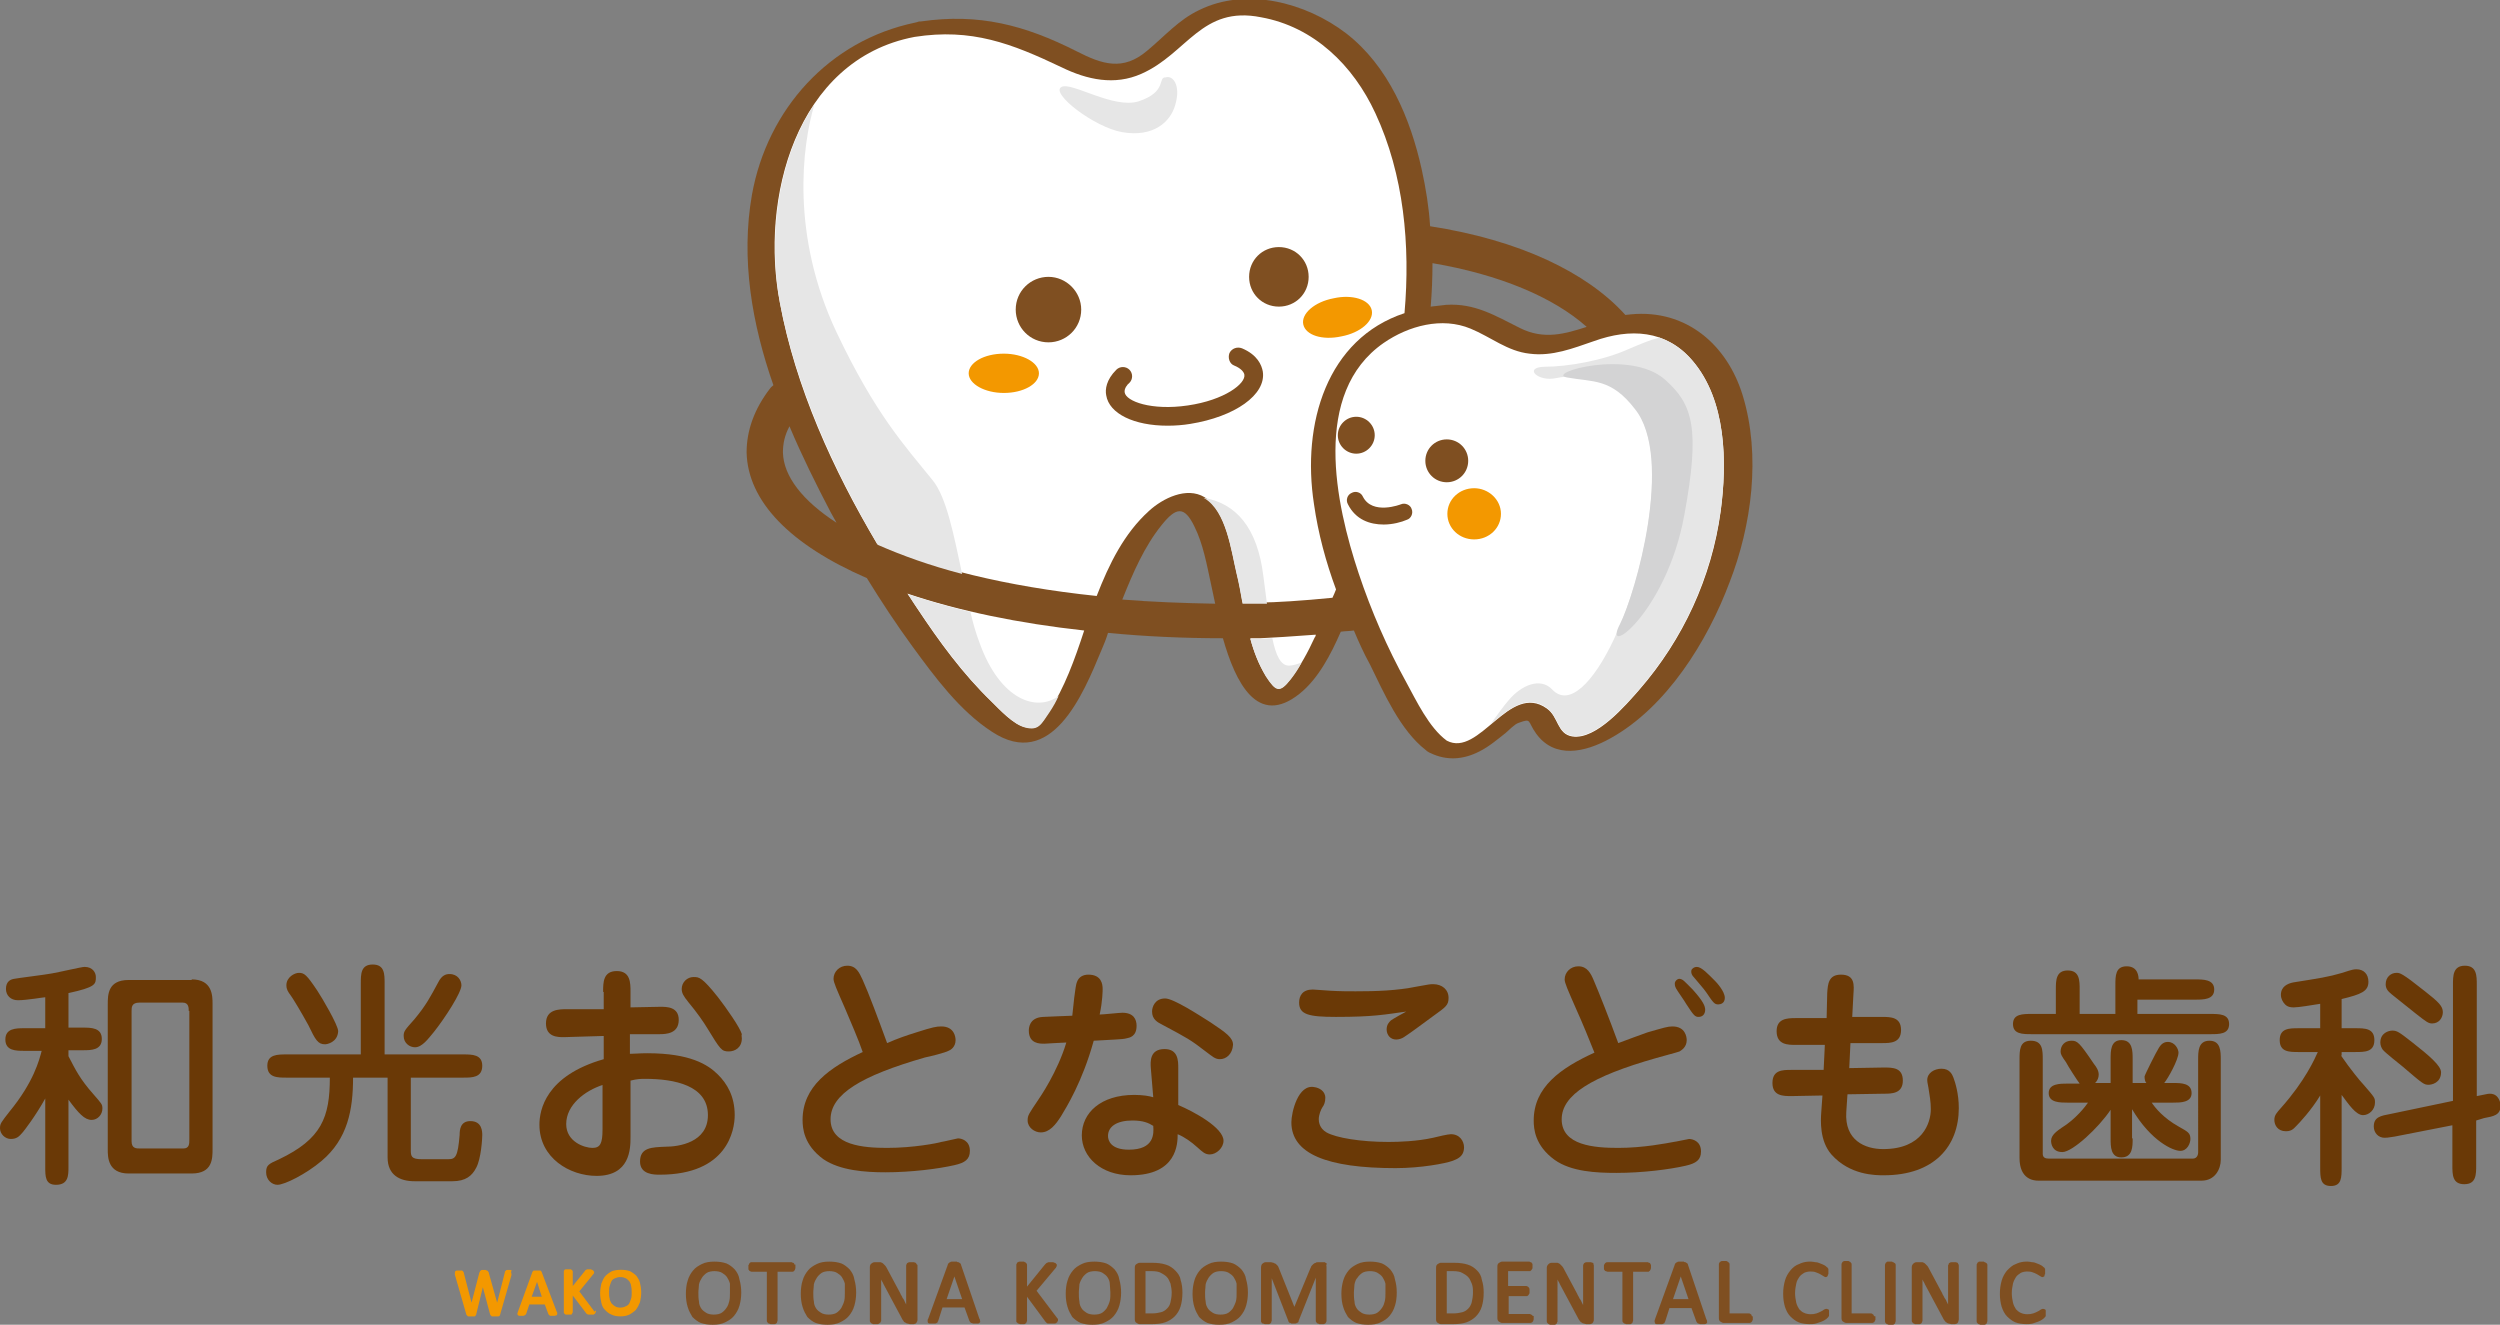 <?xml version="1.0" encoding="utf-8"?>
<!-- Generator: Adobe Illustrator 22.0.1, SVG Export Plug-In . SVG Version: 6.00 Build 0)  -->
<svg version="1.1" id="レイヤー_1" xmlns="http://www.w3.org/2000/svg" xmlns:xlink="http://www.w3.org/1999/xlink" x="0px"
	 y="0px" viewBox="0 0 419.9 222.5" style="enable-background:new 0 0 419.9 222.5;" xml:space="preserve">
<rect x="0" y="0" width="419.9" height="222.5" fill="#808080" stroke="none"/>
<style type="text/css">
	.st0{clip-path:url(#SVGID_2_);fill:#6A3906;}
	.st1{clip-path:url(#SVGID_2_);fill:#F39800;}
	.st2{clip-path:url(#SVGID_2_);fill:#7F4F21;}
	.st3{clip-path:url(#SVGID_2_);fill:#FFFFFF;}
	.st4{clip-path:url(#SVGID_2_);fill:#E6E6E6;}
	.st5{clip-path:url(#SVGID_2_);fill:#D3D3D4;}
</style>
<g>
	<defs>
		<rect id="SVGID_1_" width="419.9" height="222.5"/>
	</defs>
	<clipPath id="SVGID_2_">
		<use xlink:href="#SVGID_1_"  style="overflow:visible;"/>
	</clipPath>
	<path class="st0" d="M11.5,177.4c1.2,2.3,1.9,3.8,4.2,6.4c1.4,1.6,1.5,1.7,1.5,2.4c0,1-0.8,1.9-1.8,1.9c-1.2,0-2.2-1.1-3.9-3.4V196
		c0,1.4,0,3-2.1,3c-1.8,0-1.8-1.4-1.8-3v-11.5C6,187.4,4,190,3.8,190.2c-0.6,0.7-1,1.1-2,1.1c-0.9,0-1.8-0.8-1.8-1.8
		c0-0.8,0.2-1,1.6-2.8c4.1-5,5-8.7,5.4-10.2H4.1c-1.4,0-3.2,0-3.2-1.9c0-1.9,1.8-1.9,3.2-1.9h3.5v-5.2c-0.3,0-3.1,0.5-4.6,0.5
		c-1.2,0-2-0.8-2-1.9c0-1.2,0.7-1.6,1.4-1.7c0.4-0.1,5.3-0.7,6.3-0.9c1.2-0.2,5-1.1,5.5-1.1c1.4,0,1.9,1,1.9,1.7
		c0,1.2,0,1.7-4.6,2.7v5.8h2.4c1.4,0,3.2,0,3.2,1.9c0,1.9-1.8,1.9-3.2,1.9h-2.4V177.4z M32.2,164.5c3.5,0,3.5,2.8,3.5,4.1V193
		c0,1.6,0,4.1-3.5,4.1H21.6c-3.5,0-3.5-2.8-3.5-4v-24.4c0-1.6,0-4.1,3.5-4.1H32.2z M31.7,169.8c0-0.5,0-1.4-1-1.4h-7.3
		c-1.3,0-1.3,0.8-1.3,1.4v21.9c0,1.2,0.8,1.2,1.4,1.2h7.3c1,0,1-0.8,1-1.5V169.8z"/>
	<path class="st0" d="M60.6,177.1v-11.9c0-1.6,0-3.2,2-3.2c2,0,2,1.6,2,3.2v11.9h13.2c1.5,0,3.2,0,3.2,1.9c0,2-1.7,2-3.2,2H69v12.2
		c0,1,0.1,1.5,1.8,1.5h4.5c1.2,0,1.6-0.4,1.9-4.1c0-0.8,0.1-2.3,1.8-2.3c2,0,2,1.8,2,2.4c0,0.6-0.2,3.9-1,5.4
		c-0.7,1.4-1.8,2.3-4,2.3h-6.4c-2.4,0-4.5-1-4.5-4V181h-5.8c0,5.4-0.9,10.3-5.3,14c-2.6,2.2-6.2,4-7.4,4c-0.9,0-1.9-0.8-1.9-2.1
		c0-1.2,0.4-1.4,2.2-2.2c7.1-3.4,8.5-7,8.5-13.7h-7.3c-1.5,0-3.2,0-3.2-2c0-1.9,1.7-1.9,3.2-1.9H60.6z M54.6,175.4
		c-1.2,0-1.6-0.7-2.8-3.2c-1.2-2.2-2.6-4.5-2.9-4.9c-0.6-0.8-0.8-1.2-0.8-1.8c0-1.4,1.4-2.1,2.1-2.1c0.9,0,1.3,0.3,3.1,3
		c0.8,1.2,3.5,5.8,3.5,6.8C56.7,175.1,54.9,175.4,54.6,175.4 M67.8,174c0-0.8,0.2-1,1.8-2.8c2-2.4,2.7-3.8,4-6.2
		c0.6-1.2,1.3-1.4,1.9-1.4c1.4,0,2,1.1,2,1.9c0,1.2-2.7,5.4-4.6,7.8c-1,1.2-2,2.6-3.2,2.6C68.8,175.9,67.8,175.2,67.8,174"/>
	<path class="st0" d="M101.3,166.6c0-1.6,0-3.5,2.3-3.5c2.3,0,2.3,2,2.3,3.5v2.6c1.4,0,3.6-0.1,5-0.1c1.1,0,3.1,0,3.1,2.2
		c0,2.3-2.1,2.4-3.2,2.4c-1.1,0-1.5,0-5,0v3.3c0.8,0,1.6-0.1,2.9-0.1c7.2,0,10.2,1.9,11.9,3.6c1.5,1.5,2.8,3.6,2.8,6.8
		c0,2.5-1.2,10-12.6,10c-0.9,0-3.3,0-3.3-2.2c0-2.4,2-2.4,4.3-2.5c2.2,0,7.1-0.7,7.1-5.3c0-5-5.6-6.1-10.6-6.1c-0.5,0-1.3,0-2.4,0.3
		v9.5c0,2-0.1,6.5-5.7,6.5c-4.5,0-9.6-3-9.6-8.6c0-2.4,1-8.2,10.8-11v-3.9c-1.1,0-5.7,0.2-6.7,0.2c-1,0-3,0-3-2.3
		c0-2.4,2.2-2.4,3.6-2.4h6.1V166.6z M101.3,182.2c-3.1,1-6.2,3.4-6.2,6.6c0,3,3.1,4,4.4,4s1.7-0.7,1.7-3.1V182.2z M124.6,174.4
		c0,1.6-1.2,2.2-2.2,2.2c-1.2,0-1.4-0.3-3.6-3.9c-0.6-1-1.7-2.6-3.2-4.4c-0.8-1-1.1-1.5-1.1-2.2c0-1.1,0.9-2,2-2
		c0.9,0,1.4,0,4.1,3.4c1.4,1.8,3.7,5.1,4,6.2C124.5,173.9,124.6,174.1,124.6,174.4"/>
	<path class="st0" d="M141.9,169.3c-1.4-3.2-1.9-4.3-1.9-4.9c0-1.2,1-2.2,2.3-2.2c1.5,0,2,1.1,2.6,2.4c1,2.2,2.6,6.5,4.1,10.6
		c1.8-0.8,3.3-1.3,4.9-1.8c2.8-0.9,3.4-1,4.2-1c2.2,0,2.4,1.8,2.4,2.3c0,1.2-0.9,1.7-1.2,1.8c-0.5,0.3-3.3,1-3.9,1.1
		c-10.8,3.1-15.9,6.2-15.9,10.4c0,4.4,5.6,4.8,9.5,4.8c4.4,0,8.5-0.8,9.1-1c0.2,0,2.7-0.6,2.8-0.6c0.5,0,2,0.3,2,2.1
		c0,1.4-0.8,2-2.6,2.4c-2.6,0.6-7.2,1.2-11.6,1.2c-3.4,0-7.6-0.3-10.4-2.2c-3.3-2.4-3.5-5.2-3.5-6.6c0-5.6,4.5-8.8,10.1-11.4
		C144.3,174.9,142.8,171.4,141.9,169.3"/>
	<path class="st0" d="M180.9,164.9c0.3-0.8,1-1.2,1.9-1.2c2.2,0,2.4,1.6,2.4,2.4c0,0.2,0,2-0.5,4.3c0.6,0,3.3-0.3,3.8-0.3
		c1.9,0,2.4,1.1,2.4,2.2c0,1.8-1.2,2-1.7,2.1c-0.7,0.2-2.4,0.2-5.5,0.4c-1.9,6.9-4.6,11.2-5.5,12.7c-0.9,1.4-1.9,2.7-3.4,2.7
		c-1,0-2.2-0.8-2.2-2c0-0.9,0.2-1.1,1.8-3.5c0.2-0.3,3.2-4.6,4.7-9.6c-0.6,0-3.4,0.2-3.7,0.2c-0.8,0-2.6,0-2.6-2.2
		c0-0.3,0-2.2,2.4-2.3c0.3,0,4.3-0.2,4.9-0.2C180.2,169.7,180.6,165.4,180.9,164.9 M193.3,179.5c-0.1-1.2-0.2-3.3,2.3-3.3
		c2.3,0,2.3,2,2.3,3.2v6.2c2.6,1.1,7.6,3.8,7.6,6c0,1.2-1.2,2.3-2.3,2.3c-0.8,0-1.2-0.4-2.1-1.2c-1-0.9-2.1-1.7-3.3-2.2
		c0,1.6-0.1,6.9-7.9,6.9c-5,0-8.2-3.1-8.2-6.7c0-3.8,3.2-6.8,8.8-6.8c1.5,0,2.6,0.2,3.2,0.4L193.3,179.5z M190.2,188.2
		c-2.6,0-4.1,1-4.1,2.6c0,0.7,0.4,2.3,3.5,2.3c4.3,0,4.2-2.7,4.1-4C192.9,188.6,192,188.2,190.2,188.2 M204.9,177.9
		c-0.8,0-1.2-0.4-2.4-1.3c-2.6-2-3-2.2-7.3-4.5c-0.8-0.4-1.7-0.9-1.7-2.2c0-0.8,0.5-2.2,2.2-2.2c1.4,0,5.7,2.8,7.6,4
		c2.7,1.8,3.8,2.6,3.8,3.8C207,177,206,177.9,204.9,177.9"/>
	<path class="st0" d="M222.6,184.4c0,0.7-0.2,1.2-0.5,1.6c-0.2,0.3-0.6,1.2-0.6,2c0,0.4,0.1,1.5,1.3,2.2c1.6,0.9,5.7,1.6,10.4,1.6
		c1.8,0,4.8-0.1,7.5-0.7c0.8-0.2,2.5-0.6,3-0.6c1.5,0,2.2,1.2,2.2,2.2c0,1.6-1.2,2-2,2.3c-1.1,0.4-5.2,1.2-9.5,1.2
		c-11.5,0-17.5-2.4-17.5-7.7c0-1.6,1.1-6.5,3.9-5.9C221.5,182.7,222.6,183.2,222.6,184.4 M224.4,170.8c-4.6,0-6.2-0.4-6.2-2.4
		c0-1.2,0.6-2.2,2.3-2.2c0.5,0,2.5,0.2,2.9,0.2c1.6,0.1,3.3,0.1,4.3,0.1c3.4,0,6.9-0.1,10.3-0.8c2.1-0.4,2.3-0.4,2.7-0.4
		c1.5,0,2.6,0.9,2.6,2.3c0,1.2-0.4,1.5-2.5,3c-1.4,1-3.6,2.7-5,3.6c-0.3,0.2-0.8,0.4-1.3,0.4c-1,0-1.6-0.8-1.6-1.7
		c0-0.8,0.4-1.2,0.7-1.5c0.4-0.3,2.2-1.3,2.6-1.5C232.6,170.4,230.7,170.8,224.4,170.8"/>
	<path class="st0" d="M264.7,169.4c-1.4-3.2-1.9-4.3-1.9-4.9c0-1.2,1-2.2,2.3-2.2c1.5,0,2.1,1.2,2.6,2.4c0.9,2.1,2.6,6.4,4.1,10.5
		c1.8-0.7,3.3-1.2,4.9-1.8c2.8-0.8,3.4-1,4.2-1c2.2,0,2.4,1.8,2.4,2.3c0,1.2-0.9,1.7-1.2,1.9c-0.5,0.2-3.3,0.9-3.9,1.1
		c-10.9,3.1-15.9,6.2-15.9,10.3c0,4.4,5.5,4.8,9.5,4.8c4.2,0,8.2-0.8,9.3-1c0.2,0,2.5-0.5,2.6-0.5c0.5,0,2,0.3,2,2.1
		c0,1.4-0.8,2-2.6,2.4c-2.6,0.6-7.2,1.2-11.6,1.2c-3.4,0-7.6-0.2-10.4-2.2c-3.3-2.4-3.5-5.2-3.5-6.6c0-5.6,4.5-8.8,10.2-11.4
		C267.1,175,265.7,171.6,264.7,169.4 M284.3,166.2c1.8,2,2.1,2.8,2.1,3.4c0,0.7-0.4,1.2-1.1,1.2c-0.6,0-0.8-0.2-2.1-2.2
		c-0.2-0.4-1.5-2.2-1.7-2.6c-0.1-0.2-0.2-0.4-0.2-0.8c0-0.4,0.4-0.8,0.8-0.8C282.7,164.5,282.8,164.7,284.3,166.2 M285,162.4
		c0.8,0,1.9,1.2,3.1,2.4c0.2,0.2,1.6,1.7,1.6,2.8c0,0.9-0.7,1.1-1.1,1.1c-0.6,0-0.8-0.2-2-2c-0.3-0.5-2-2.4-2.3-2.8
		c-0.2-0.3-0.3-0.6-0.2-1C284.3,162.6,284.6,162.4,285,162.4"/>
	<path class="st0" d="M306.9,166.8c0.1-1.5,0.2-3.1,2.3-3.1c2.4,0,2.2,1.8,2.1,3.3l-0.2,3.8l5,0c1.4,0,3.2,0,3.2,2.2
		c0,2.2-1.8,2.2-3.2,2.2l-5.3,0l-0.2,4.2l5.8-0.1c1.5,0,3.2,0,3.2,2.2c0,2.2-1.9,2.2-3.2,2.2l-6.1,0.1l-0.2,3
		c-0.3,4.7,3.1,6.2,6.2,6.2c6.6,0,8-4.4,8-6.7c0-1.2-0.2-2.4-0.4-3.6c-0.2-1-0.2-1.1-0.2-1.3c0-1.2,1.2-1.9,2.4-1.9
		c1.4,0,1.8,1,2,1.5c0.3,0.8,0.9,2.7,0.9,5.1c0,6.4-4.1,11.3-12.6,11.3c-1.4,0-5.7,0-8.8-3.5c-2-2.3-1.8-5.7-1.7-7.1l0.2-2.8
		l-5.2,0.1c-1.4,0-3.2,0-3.2-2.2c0-2.2,1.7-2.2,3.2-2.2l5.4,0l0.2-4.2l-4.9,0c-1.3,0-3.2,0-3.2-2.3c0-2.1,1.7-2.2,3.2-2.2l5.2,0
		L306.9,166.8z"/>
	<path class="st0" d="M345.3,170.3v-4.1c0-1.5,0-3.2,2-3.2c2,0,2,1.7,2,3.2v4.1h6v-4.8c0-1.6,0-3.2,1.9-3.2c1.9,0,2,1.7,2,2.2h9.5
		c1.4,0,3.2,0,3.2,1.7s-1.8,1.7-3.2,1.7H359v2.4h12.2c1.6,0,3.2,0,3.2,1.7c0,1.7-1.6,1.7-3.2,1.7h-29.9c-1.6,0-3.2,0-3.2-1.7
		c0-1.7,1.6-1.7,3.2-1.7H345.3z M343.1,193.8c0,0.6,0.4,0.8,1,0.8h24.2c0.8,0,0.9-0.8,0.9-1V178c0-1.4,0-3.2,1.9-3.2
		c1.9,0,1.9,1.8,1.9,3.2v16.8c0,1.6-1,3.5-3.2,3.5h-27.5c-0.7,0-3.1-0.2-3.1-3.8V178c0-1.6,0-3.2,1.9-3.2c2,0,2,1.6,2,3.2V193.8z
		 M358.2,191.2c0,1.4,0,3.2-1.9,3.2c-1.8,0-1.8-1.8-1.8-3.2v-4.8c-2,3-6.4,7.1-8.1,7.1c-1.7,0-1.9-1.4-1.9-1.9c0-1,1.1-1.7,1.8-2.2
		c2.3-1.4,4-3.6,4.4-4.2h-3.4c-1.3,0-3.2,0-3.2-1.6c0-1.6,1.9-1.6,3.2-1.6h2c-0.4-0.5-2-3-2.3-3.6c-0.8-1.1-0.9-1.4-0.9-1.8
		c0-1,0.7-1.8,1.8-1.8c1,0,1.3,0.2,3.8,3.9c0.4,0.5,0.8,1.1,0.8,1.8c0,0.5-0.2,1-0.6,1.4h2.6v-4c0-1.4,0-3.2,1.8-3.2
		c1.9,0,1.9,1.8,1.9,3.2v4h2.3c-0.2-0.2-0.3-0.6-0.3-1.1c0-0.2,2-4.2,2.4-4.8c0.2-0.3,0.6-1,1.5-1c1.2,0,1.8,1.2,1.8,1.8
		c0,1.2-1.8,4.4-2.4,5.1h1.5c1.3,0,3.1,0,3.1,1.7c0,1.6-1.9,1.6-3.1,1.6h-3.6c0.6,0.9,2,2.6,4.5,4c1.6,0.9,2,1.1,2,2.1
		c0,0.7-0.5,2-1.7,2c-1.2,0-4.9-1.6-8.1-7V191.2z"/>
	<path class="st0" d="M393.2,177.3c1.5,2.2,3.3,4.4,3.8,4.9c1.9,2.2,1.9,2.2,1.9,3c0,1.2-1,2.1-2,2.1c-1.2,0-2.4-1.8-3.6-3.4V196
		c0,1.8,0,3.2-1.8,3.2c-1.8,0-1.8-1.4-1.8-3.2v-12c-1.5,2.5-3.6,4.7-3.9,5c-0.7,0.8-1.1,1-1.9,1c-1.3,0-1.9-1-1.9-1.9
		c0-0.8,0.4-1.2,1.1-2c4.1-4.6,5.7-8.3,6.2-9.4h-3.2c-1.6,0-3.2,0-3.2-2c0-2,1.6-2,3.2-2h3.6v-4.1c-1.3,0.2-3.6,0.6-4.4,0.6
		c-0.4,0-1,0-1.5-0.5c-0.4-0.4-0.7-1-0.7-1.6c0-1.4,1.1-1.9,2.1-2.1c4.4-0.7,5.8-0.9,8.2-1.6c1.8-0.6,2-0.6,2.4-0.6
		c1.2,0,2,0.8,2,2.1c0,1.6-1.2,2.1-4.5,2.9v4.9h2.3c1.6,0,3.2,0,3.2,2c0,2-1.6,2-3.2,2h-2.3V177.3z M415.9,188.2v7.5
		c0,1.6,0,3.2-2,3.2c-2,0-2-1.6-2-3.2V189l-9.7,1.9c-1.2,0.2-1.4,0.2-1.7,0.2c-1,0-1.8-0.8-1.8-1.9c0-1.6,1.2-1.8,2.8-2.1l10.5-2.2
		v-19.5c0-1.5,0-3.2,2-3.2c2,0,2,1.7,2,3.2v18.7c1.6-0.3,1.8-0.4,2.2-0.4c1.6,0,1.8,1.7,1.8,2c0,1.6-1.2,1.8-2.8,2.1L415.9,188.2z
		 M407.9,182.2c-0.8,0-1-0.2-4.4-3.1c-0.5-0.4-2.9-2.3-3.3-2.8c-0.2-0.3-0.4-0.7-0.4-1.2c0-1.6,1.4-2,2-2c0.8,0,1.1,0.2,3.4,2
		c2.8,2.2,4.8,3.9,4.8,5C410,181.9,408.4,182.2,407.9,182.2 M408.5,171.9c-0.6,0-0.9-0.2-2.8-1.7c-0.6-0.5-3.4-2.7-4-3.2
		c-0.6-0.5-1-0.9-1-1.7c0-1.2,0.9-1.9,1.8-1.9c0.6,0,0.9,0,4.8,3.1c2.3,1.8,3,2.5,3,3.5C410.3,170.9,409.7,171.9,408.5,171.9"/>
	<path class="st1" d="M85.8,213.3c-0.1,0-0.4,0-0.6,0c-0.1,0-0.2,0-0.2,0.1c-0.1,0.1-0.2,0.1-0.2,0.2c0,0,0,0.1,0,0.1l-1.3,5.1
		l-1.4-5c0-0.1,0-0.1-0.1-0.2c0-0.1-0.1-0.1-0.2-0.2c-0.1,0-0.1,0-0.2-0.1c-0.1,0-0.4,0-0.6,0c-0.1,0-0.2,0-0.2,0.1
		c-0.1,0-0.2,0.1-0.2,0.2c0,0.1-0.1,0.1-0.1,0.2l-1.3,5l-1.3-5c0-0.1,0-0.1-0.1-0.2c0-0.1-0.1-0.1-0.2-0.2c-0.1,0-0.1,0-0.2,0
		c-0.1,0-0.4,0-0.6,0c-0.1,0-0.2,0-0.3,0.1c-0.1,0.1-0.1,0.2-0.1,0.3c0,0.1,0,0.1,0,0.3l1.9,6.6c0,0.1,0.1,0.2,0.1,0.2
		c0.1,0.1,0.1,0.1,0.2,0.2c0.1,0,0.2,0,0.3,0c0.2,0,0.5,0,0.6,0c0.1,0,0.2,0,0.2,0c0.1,0,0.2-0.1,0.2-0.2c0.1-0.1,0.1-0.1,0.1-0.2
		l1.1-4.5l1.2,4.5c0,0.1,0.1,0.2,0.1,0.2c0.1,0.1,0.1,0.1,0.2,0.2c0.1,0,0.2,0,0.2,0c0.1,0,0.2,0,0.3,0c0.1,0,0.2,0,0.3,0
		c0.1,0,0.2,0,0.3,0c0.1,0,0.2-0.1,0.2-0.1c0.1-0.1,0.1-0.1,0.1-0.2l1.9-6.6c0-0.1,0-0.2,0-0.2c0-0.1,0-0.3-0.1-0.3
		C86,213.4,85.9,213.3,85.8,213.3"/>
	<path class="st1" d="M91,213.7c0-0.1-0.1-0.1-0.1-0.2c-0.1-0.1-0.1-0.1-0.2-0.1c-0.1,0-0.2,0-0.2,0c-0.2,0-0.5,0-0.6,0
		c-0.1,0-0.2,0-0.2,0c-0.1,0-0.2,0.1-0.2,0.1c0,0.1-0.1,0.1-0.1,0.2l-2.4,6.6c0,0.1-0.1,0.2-0.1,0.3c0,0.1,0,0.2,0.1,0.3
		c0.1,0.1,0.2,0.1,0.3,0.1c0.2,0,0.4,0,0.6,0c0.1,0,0.2,0,0.2-0.1c0.1,0,0.1-0.1,0.2-0.1c0,0,0.1-0.1,0.1-0.2l0.5-1.5h2.6l0.6,1.6
		c0,0.1,0.1,0.1,0.1,0.1c0,0.1,0.1,0.1,0.2,0.2c0.1,0,0.1,0,0.2,0c0.1,0,0.2,0,0.3,0c0.1,0,0.2,0,0.3,0c0.1,0,0.2-0.1,0.3-0.1
		c0.1-0.1,0.1-0.2,0.1-0.3c0-0.1,0-0.2-0.1-0.3L91,213.7z M91,217.8h-1.7l0.9-2.5L91,217.8z"/>
	<path class="st1" d="M99.7,220.1l-2.4-3.2l2.2-2.7c0.1-0.1,0.1-0.2,0.2-0.2c0-0.1,0.1-0.2,0.1-0.3c0-0.1,0-0.1-0.1-0.2
		c0-0.1-0.1-0.1-0.2-0.2c-0.1,0-0.1,0-0.2-0.1c-0.1,0-0.4,0-0.5,0c-0.1,0-0.1,0-0.2,0c-0.1,0-0.1,0.1-0.2,0.1
		c-0.1,0-0.1,0.1-0.1,0.1l-2.1,2.6v-2.4c0-0.1,0-0.2-0.1-0.2c0-0.1-0.1-0.1-0.2-0.2c0,0-0.1,0-0.2,0c-0.1,0-0.4,0-0.5,0
		c-0.1,0-0.1,0-0.2,0c-0.1,0-0.2,0.1-0.2,0.1c0,0.1-0.1,0.1-0.1,0.2v6.9c0,0.1,0,0.2,0.1,0.2c0,0.1,0.1,0.1,0.2,0.2
		c0.1,0,0.1,0,0.2,0c0.2,0,0.4,0,0.5,0c0.1,0,0.1,0,0.2,0c0.1,0,0.2-0.1,0.2-0.2c0-0.1,0.1-0.1,0.1-0.2v-2.8l2.2,2.9
		c0,0.1,0.1,0.1,0.2,0.2c0.1,0.1,0.2,0.1,0.3,0.1c0.1,0,0.2,0,0.4,0c0.1,0,0.2,0,0.3,0c0.1,0,0.2,0,0.2-0.1c0.1,0,0.2-0.1,0.2-0.2
		c0-0.1,0.1-0.1,0.1-0.2c0-0.1,0-0.1,0-0.2C99.8,220.4,99.8,220.3,99.7,220.1"/>
	<path class="st1" d="M107.5,215.5c-0.1-0.5-0.4-0.9-0.6-1.2c-0.3-0.3-0.7-0.6-1.1-0.8c-0.9-0.3-2.1-0.3-3,0
		c-0.4,0.2-0.8,0.5-1.1,0.8c-0.3,0.3-0.5,0.8-0.7,1.3c-0.1,0.5-0.2,1-0.2,1.6c0,0.6,0.1,1.2,0.2,1.6c0.1,0.5,0.3,0.9,0.6,1.2
		c0.3,0.3,0.6,0.6,1.1,0.8c0.4,0.2,0.9,0.3,1.5,0.3c0.6,0,1.1-0.1,1.5-0.3c0.4-0.2,0.8-0.5,1.1-0.8c0.3-0.4,0.5-0.8,0.7-1.3
		c0.1-0.5,0.2-1,0.2-1.6C107.7,216.5,107.6,215.9,107.5,215.5 M106.1,217.1c0,0.4,0,0.7-0.1,1c-0.1,0.3-0.2,0.6-0.3,0.8
		c-0.1,0.2-0.3,0.4-0.6,0.5c-0.5,0.3-1.4,0.3-1.8,0c-0.2-0.1-0.4-0.3-0.6-0.5c-0.1-0.2-0.3-0.5-0.3-0.8c-0.1-0.3-0.1-0.7-0.1-1.1
		c0-0.4,0-0.7,0.1-1c0.1-0.3,0.2-0.6,0.3-0.8c0.1-0.2,0.3-0.4,0.6-0.5c0.2-0.1,0.5-0.2,0.9-0.2c0.4,0,0.7,0.1,0.9,0.2
		c0.2,0.1,0.4,0.3,0.6,0.5c0.1,0.2,0.3,0.5,0.3,0.8C106.1,216.4,106.1,216.8,106.1,217.1"/>
	<path class="st2" d="M123.4,213.2c-0.4-0.4-0.9-0.8-1.4-1c-0.6-0.2-1.2-0.3-2-0.3c-0.8,0-1.5,0.1-2.1,0.4c-0.6,0.3-1.1,0.6-1.5,1.1
		c-0.4,0.5-0.7,1-0.9,1.7c-0.2,0.6-0.3,1.4-0.3,2.2c0,0.8,0.1,1.6,0.3,2.2c0.2,0.7,0.5,1.2,0.8,1.7c0.4,0.4,0.9,0.8,1.4,1
		c0.6,0.2,1.2,0.3,2,0.3c0.8,0,1.5-0.1,2.1-0.4c0.6-0.3,1.1-0.6,1.5-1.1c0.4-0.5,0.7-1,0.9-1.7c0.2-0.7,0.3-1.4,0.3-2.2
		c0-0.8-0.1-1.5-0.3-2.2C124.1,214.2,123.8,213.7,123.4,213.2 M122.6,217.1c0,0.5,0,1-0.1,1.4c-0.1,0.4-0.2,0.8-0.5,1.2
		c-0.2,0.3-0.5,0.6-0.8,0.8c-0.3,0.2-0.8,0.3-1.3,0.3c-0.5,0-1-0.1-1.3-0.3c-0.3-0.2-0.6-0.4-0.8-0.7c-0.2-0.3-0.4-0.7-0.4-1.2
		c-0.1-0.5-0.1-1-0.1-1.5c0-0.5,0.1-1,0.1-1.4c0.1-0.4,0.3-0.8,0.5-1.1c0.2-0.3,0.5-0.6,0.8-0.8c0.3-0.2,0.8-0.3,1.3-0.3
		c0.5,0,1,0.1,1.3,0.3c0.3,0.2,0.6,0.4,0.8,0.7c0.2,0.3,0.4,0.7,0.5,1.1C122.6,216.1,122.6,216.6,122.6,217.1"/>
	<path class="st2" d="M133.4,212.3c0-0.1-0.1-0.2-0.2-0.2c-0.1,0-0.2-0.1-0.2-0.1h-6.8c-0.1,0-0.2,0-0.2,0.1c-0.1,0-0.1,0.1-0.2,0.2
		c0,0.1,0,0.1-0.1,0.2c0,0.1,0,0.2,0,0.3c0,0.1,0,0.2,0,0.3c0,0.1,0,0.2,0.1,0.2c0,0.1,0.1,0.2,0.2,0.2c0.1,0.1,0.2,0.1,0.3,0.1h2.5
		v8.2c0,0.1,0,0.2,0.1,0.3c0.1,0.1,0.1,0.1,0.2,0.2c0.1,0,0.1,0,0.3,0.1c0.1,0,0.2,0,0.3,0c0.1,0,0.3,0,0.4,0c0.1,0,0.2,0,0.2-0.1
		c0.1,0,0.2-0.1,0.2-0.2c0-0.1,0.1-0.2,0.1-0.3v-8.2h2.5c0.1,0,0.2,0,0.2-0.1c0.1,0,0.1-0.1,0.2-0.2c0-0.1,0.1-0.2,0.1-0.3
		c0-0.1,0-0.2,0-0.3c0-0.1,0-0.2,0-0.3C133.4,212.4,133.4,212.4,133.4,212.3"/>
	<path class="st2" d="M142.7,213.2c-0.4-0.4-0.9-0.8-1.4-1c-0.6-0.2-1.2-0.3-2-0.3c-0.8,0-1.5,0.1-2.1,0.4c-0.6,0.3-1.1,0.6-1.5,1.1
		c-0.4,0.5-0.7,1-0.9,1.7c-0.2,0.6-0.3,1.4-0.3,2.2c0,0.8,0.1,1.6,0.3,2.2c0.2,0.7,0.5,1.2,0.8,1.7c0.4,0.4,0.9,0.8,1.4,1
		c0.6,0.2,1.2,0.3,2,0.3c0.8,0,1.5-0.1,2.1-0.4c0.6-0.3,1.1-0.6,1.5-1.1c0.4-0.5,0.7-1,0.9-1.7c0.2-0.7,0.3-1.4,0.3-2.2
		s-0.1-1.5-0.3-2.2C143.4,214.2,143.1,213.7,142.7,213.2 M141.9,217.1c0,0.5,0,1-0.1,1.4c-0.1,0.4-0.3,0.8-0.5,1.2
		c-0.2,0.3-0.5,0.6-0.8,0.8c-0.3,0.2-0.8,0.3-1.3,0.3c-0.5,0-1-0.1-1.3-0.3c-0.3-0.2-0.6-0.4-0.8-0.7c-0.2-0.3-0.4-0.7-0.4-1.2
		c-0.1-0.5-0.1-1-0.1-1.5c0-0.5,0.1-1,0.1-1.4c0.1-0.4,0.3-0.8,0.5-1.1c0.2-0.3,0.5-0.6,0.8-0.8c0.3-0.2,0.8-0.3,1.3-0.3
		c0.5,0,1,0.1,1.3,0.3c0.3,0.2,0.6,0.4,0.8,0.7c0.2,0.3,0.4,0.7,0.5,1.1C141.9,216.1,141.9,216.6,141.9,217.1"/>
	<path class="st2" d="M153.8,212.1c-0.1,0-0.2-0.1-0.3-0.1c-0.2,0-0.5,0-0.7,0c-0.1,0-0.2,0-0.3,0.1c-0.1,0-0.2,0.1-0.2,0.2
		c-0.1,0.1-0.1,0.2-0.1,0.2l0,6.5c0,0,0,0.1,0,0.1l-0.2-0.4c-0.1-0.2-0.2-0.5-0.4-0.7c-0.1-0.3-0.3-0.5-0.4-0.8l-2.3-4.3
		c-0.1-0.2-0.2-0.3-0.3-0.4c-0.1-0.1-0.2-0.2-0.3-0.3c-0.1-0.1-0.2-0.1-0.4-0.2c-0.1,0-0.3,0-0.4,0h-0.6c-0.2,0-0.4,0.1-0.5,0.2
		c-0.2,0.1-0.3,0.4-0.3,0.6v9c0,0.1,0,0.2,0.1,0.3c0.1,0.1,0.1,0.1,0.2,0.2c0.1,0,0.1,0,0.2,0.1c0.1,0,0.2,0,0.4,0
		c0.1,0,0.3,0,0.4,0c0.1,0,0.2,0,0.2-0.1c0.1,0,0.2-0.1,0.3-0.2c0-0.1,0.1-0.2,0.1-0.2V216c0-0.3,0-0.7,0-1.1
		c0.1,0.3,0.3,0.5,0.4,0.8l3,5.6c0.1,0.2,0.2,0.4,0.3,0.5c0.1,0.2,0.2,0.3,0.3,0.3c0.1,0.1,0.3,0.2,0.4,0.2c0.1,0,0.3,0.1,0.4,0.1
		h0.4c0.1,0,0.2,0,0.3,0c0.1,0,0.2-0.1,0.3-0.1c0.1-0.1,0.2-0.2,0.2-0.3c0.1-0.1,0.1-0.2,0.1-0.4v-9c0-0.1,0-0.2-0.1-0.2
		C153.9,212.2,153.8,212.1,153.8,212.1"/>
	<path class="st2" d="M161.4,212.4c0-0.1-0.1-0.2-0.1-0.2c-0.1-0.1-0.2-0.1-0.3-0.2c-0.1,0-0.2,0-0.3-0.1c-0.2,0-0.6,0-0.8,0
		c-0.1,0-0.2,0-0.3,0.1c-0.1,0-0.2,0.1-0.3,0.2c-0.1,0.1-0.1,0.1-0.1,0.2l-3.3,9.1c-0.1,0.1-0.1,0.3-0.1,0.3c0,0.1,0,0.3,0.1,0.4
		c0.1,0.1,0.2,0.1,0.3,0.1c0.2,0,0.6,0,0.8,0c0.1,0,0.2,0,0.3-0.1c0.1,0,0.2-0.1,0.2-0.2c0-0.1,0.1-0.1,0.1-0.2l0.7-2.2h3.7l0.8,2.2
		c0,0.1,0.1,0.1,0.1,0.2c0.1,0.1,0.1,0.1,0.2,0.2c0.1,0,0.2,0,0.3,0.1c0.1,0,0.2,0,0.4,0c0.2,0,0.3,0,0.4,0c0.1,0,0.2,0,0.3-0.1
		c0.1-0.1,0.2-0.2,0.1-0.4c0-0.1,0-0.2-0.1-0.3L161.4,212.4z M161.6,218.2h-2.6l1.3-3.8L161.6,218.2z"/>
	<path class="st2" d="M177.5,221.3l-3.4-4.5l3.1-3.7c0.1-0.1,0.2-0.2,0.2-0.3c0.1-0.1,0.1-0.2,0.1-0.3c0-0.1,0-0.2-0.1-0.2
		c0-0.1-0.1-0.1-0.2-0.2c-0.1,0-0.1,0-0.3-0.1c-0.2,0-0.5,0-0.7,0c-0.1,0-0.2,0-0.3,0.1c-0.1,0-0.2,0.1-0.2,0.1
		c-0.1,0.1-0.1,0.1-0.2,0.2l-3,3.7v-3.6c0-0.1,0-0.2-0.1-0.3c-0.1-0.1-0.1-0.1-0.2-0.2c-0.1,0-0.1,0-0.2-0.1c-0.2,0-0.5,0-0.7,0
		c-0.1,0-0.2,0-0.3,0.1c-0.1,0-0.2,0.1-0.2,0.2c-0.1,0.1-0.1,0.2-0.1,0.3v9.4c0,0.1,0,0.2,0.1,0.2c0.1,0.1,0.1,0.1,0.2,0.2
		c0.1,0,0.1,0,0.3,0.1c0.2,0,0.5,0,0.7,0c0.1,0,0.2,0,0.2-0.1c0.1,0,0.2-0.1,0.2-0.2c0-0.1,0.1-0.2,0.1-0.2v-4.1l3.1,4.2
		c0.1,0.1,0.1,0.1,0.2,0.2c0.1,0.1,0.2,0.1,0.4,0.1c0.1,0,0.3,0,0.5,0c0.1,0,0.3,0,0.4,0c0.1,0,0.2,0,0.3-0.1
		c0.1-0.1,0.2-0.1,0.2-0.2c0-0.1,0.1-0.1,0.1-0.2c0-0.1,0-0.1,0-0.2C177.7,221.6,177.7,221.5,177.5,221.3"/>
	<path class="st2" d="M187.2,213.2c-0.4-0.4-0.9-0.8-1.4-1c-0.6-0.2-1.2-0.3-2-0.3c-0.8,0-1.5,0.1-2.1,0.4c-0.6,0.3-1.1,0.6-1.5,1.1
		c-0.4,0.5-0.7,1-0.9,1.7c-0.2,0.6-0.3,1.4-0.3,2.2c0,0.8,0.1,1.6,0.3,2.2c0.2,0.7,0.5,1.2,0.8,1.7c0.4,0.4,0.9,0.8,1.4,1
		c0.6,0.2,1.2,0.3,2,0.3c0.8,0,1.5-0.1,2.1-0.4c0.6-0.3,1.1-0.6,1.5-1.1c0.4-0.5,0.7-1,0.9-1.7c0.2-0.7,0.3-1.4,0.3-2.2
		c0-0.8-0.1-1.5-0.3-2.2C187.9,214.2,187.6,213.7,187.2,213.2 M186.5,217.1c0,0.5,0,1-0.1,1.4c-0.1,0.4-0.3,0.8-0.5,1.2
		c-0.2,0.3-0.5,0.6-0.8,0.8c-0.3,0.2-0.8,0.3-1.3,0.3c-0.5,0-1-0.1-1.3-0.3c-0.3-0.2-0.6-0.4-0.8-0.7c-0.2-0.3-0.4-0.7-0.4-1.2
		c-0.1-0.5-0.1-1-0.1-1.5c0-0.5,0.1-1,0.1-1.4c0.1-0.4,0.3-0.8,0.5-1.1c0.2-0.3,0.5-0.6,0.8-0.8c0.3-0.2,0.8-0.3,1.3-0.3
		c0.5,0,1,0.1,1.3,0.3c0.3,0.2,0.6,0.4,0.8,0.7c0.2,0.3,0.4,0.7,0.4,1.1C186.4,216.1,186.5,216.6,186.5,217.1"/>
	<path class="st2" d="M197.4,213.4c-0.4-0.4-0.9-0.8-1.6-1c-0.6-0.2-1.4-0.3-2.2-0.3h-2.2c-0.2,0-0.3,0.1-0.5,0.2
		c-0.2,0.1-0.3,0.3-0.3,0.6v8.7c0,0.3,0.1,0.5,0.3,0.6c0.2,0.1,0.3,0.2,0.5,0.2h2.1c0.9,0,1.6-0.1,2.2-0.3c0.6-0.2,1.2-0.6,1.6-1
		c0.4-0.4,0.8-1,1-1.7c0.2-0.7,0.3-1.4,0.3-2.3c0-0.8-0.1-1.5-0.3-2.1C198.2,214.3,197.8,213.8,197.4,213.4 M196.8,217.1
		c0,0.6-0.1,1.2-0.2,1.6c-0.1,0.5-0.3,0.8-0.6,1.1c-0.3,0.3-0.6,0.5-1,0.6c-0.4,0.1-0.9,0.2-1.5,0.2h-1.1v-7.1h1.1
		c0.6,0,1.2,0.1,1.5,0.3c0.4,0.2,0.7,0.4,1,0.7c0.3,0.3,0.4,0.7,0.6,1.1C196.7,216.1,196.8,216.6,196.8,217.1"/>
	<path class="st2" d="M208.5,213.2c-0.4-0.4-0.9-0.8-1.4-1c-0.6-0.2-1.2-0.3-2-0.3c-0.8,0-1.5,0.1-2.1,0.4c-0.6,0.3-1.1,0.6-1.5,1.1
		c-0.4,0.5-0.7,1-0.9,1.7c-0.2,0.7-0.3,1.4-0.3,2.2c0,0.8,0.1,1.6,0.3,2.2c0.2,0.7,0.5,1.2,0.8,1.7c0.4,0.4,0.9,0.8,1.4,1
		c0.6,0.2,1.2,0.3,2,0.3c0.8,0,1.5-0.1,2.1-0.4c0.6-0.3,1.1-0.6,1.5-1.1c0.4-0.5,0.7-1,0.9-1.7c0.2-0.7,0.3-1.4,0.3-2.2
		s-0.1-1.5-0.3-2.2C209.2,214.2,208.9,213.7,208.5,213.2 M207.7,217.1c0,0.5,0,1-0.1,1.4c-0.1,0.4-0.3,0.8-0.5,1.2
		c-0.2,0.3-0.5,0.6-0.8,0.8c-0.3,0.2-0.8,0.3-1.3,0.3c-0.5,0-1-0.1-1.3-0.3c-0.3-0.2-0.6-0.4-0.8-0.7c-0.2-0.3-0.4-0.7-0.4-1.2
		c-0.1-0.5-0.1-1-0.1-1.5c0-0.5,0.1-1,0.1-1.4c0.1-0.4,0.3-0.8,0.5-1.1c0.2-0.3,0.5-0.6,0.8-0.8c0.3-0.2,0.8-0.3,1.3-0.3
		c0.5,0,1,0.1,1.3,0.3c0.3,0.2,0.6,0.4,0.8,0.7c0.2,0.3,0.4,0.7,0.5,1.1C207.7,216.1,207.7,216.6,207.7,217.1"/>
	<path class="st2" d="M222.8,212.2c-0.1-0.1-0.2-0.1-0.3-0.2c-0.1,0-0.2,0-0.3,0h-0.8c-0.2,0-0.3,0-0.4,0.1c-0.1,0-0.3,0.1-0.4,0.2
		c-0.1,0.1-0.2,0.2-0.3,0.3c-0.1,0.1-0.1,0.3-0.2,0.4l-2.7,6.5l-2.6-6.5c-0.1-0.2-0.1-0.3-0.2-0.4c-0.1-0.1-0.2-0.2-0.3-0.3
		c-0.1-0.1-0.3-0.1-0.4-0.2c-0.1,0-0.3-0.1-0.5-0.1h-0.8c-0.2,0-0.4,0.1-0.5,0.2c-0.2,0.1-0.3,0.4-0.3,0.7v9c0,0.1,0,0.2,0.1,0.2
		c0,0.1,0.1,0.2,0.2,0.2c0.1,0,0.1,0,0.3,0.1c0.2,0,0.5,0,0.7,0c0.1,0,0.2,0,0.2-0.1c0.1,0,0.2-0.1,0.2-0.2c0-0.1,0.1-0.2,0.1-0.3
		v-7.1l2.8,7.2c0,0.1,0.1,0.2,0.1,0.2c0.1,0.1,0.1,0.1,0.2,0.1c0.1,0,0.1,0,0.2,0.1c0.2,0,0.4,0,0.6,0c0.1,0,0.2,0,0.3-0.1
		c0.1,0,0.2-0.1,0.2-0.1c0.1,0,0.1-0.1,0.1-0.2l2.9-7.3v7.2c0,0.1,0,0.2,0.1,0.3c0.1,0.1,0.1,0.1,0.2,0.2c0.1,0,0.1,0,0.3,0.1
		c0.1,0,0.2,0,0.3,0c0.1,0,0.3,0,0.4,0c0.1,0,0.2,0,0.2-0.1c0.1,0,0.2-0.1,0.2-0.2c0.1-0.1,0.1-0.2,0.1-0.3v-9c0-0.1,0-0.3-0.1-0.4
		C223,212.4,222.9,212.3,222.8,212.2"/>
	<path class="st2" d="M233.5,213.2c-0.4-0.4-0.9-0.8-1.4-1c-0.6-0.2-1.2-0.3-2-0.3c-0.8,0-1.5,0.1-2.1,0.4c-0.6,0.3-1.1,0.6-1.5,1.1
		c-0.4,0.5-0.7,1-0.9,1.7c-0.2,0.7-0.3,1.4-0.3,2.2c0,0.8,0.1,1.6,0.3,2.2c0.2,0.7,0.5,1.2,0.8,1.7c0.4,0.4,0.9,0.8,1.4,1
		c0.6,0.2,1.2,0.3,2,0.3c0.8,0,1.5-0.1,2.1-0.4c0.6-0.3,1.1-0.6,1.5-1.1c0.4-0.5,0.7-1,0.9-1.7c0.2-0.6,0.3-1.4,0.3-2.2
		c0-0.8-0.1-1.5-0.3-2.2C234.2,214.2,233.9,213.7,233.5,213.2 M232.7,217.1c0,0.5,0,1-0.1,1.4c-0.1,0.4-0.2,0.8-0.5,1.2
		c-0.2,0.3-0.5,0.6-0.8,0.8c-0.3,0.2-0.8,0.3-1.3,0.3c-0.5,0-1-0.1-1.3-0.3c-0.3-0.2-0.6-0.4-0.8-0.7c-0.2-0.3-0.4-0.7-0.4-1.2
		c-0.1-0.5-0.1-1-0.1-1.5c0-0.5,0.1-1,0.1-1.4c0.1-0.4,0.2-0.8,0.5-1.1c0.2-0.3,0.5-0.6,0.8-0.8c0.3-0.2,0.8-0.3,1.3-0.3
		c0.5,0,1,0.1,1.3,0.3c0.3,0.2,0.6,0.4,0.8,0.7c0.2,0.3,0.4,0.7,0.5,1.1C232.7,216.1,232.7,216.6,232.7,217.1"/>
	<path class="st2" d="M248.1,213.4c-0.4-0.4-0.9-0.8-1.6-1c-0.6-0.2-1.4-0.3-2.2-0.3H242c-0.2,0-0.3,0.1-0.5,0.2
		c-0.2,0.1-0.3,0.3-0.3,0.6v8.7c0,0.3,0.1,0.5,0.3,0.6c0.2,0.1,0.3,0.2,0.5,0.2h2.1c0.9,0,1.6-0.1,2.2-0.3c0.6-0.2,1.2-0.6,1.6-1
		c0.4-0.4,0.8-1,1-1.7c0.2-0.7,0.3-1.4,0.3-2.3c0-0.8-0.1-1.5-0.3-2.1C248.8,214.3,248.5,213.8,248.1,213.4 M247.4,217.1
		c0,0.6-0.1,1.2-0.2,1.6c-0.1,0.4-0.3,0.8-0.6,1.1c-0.3,0.3-0.6,0.5-1,0.6c-0.4,0.1-0.9,0.2-1.5,0.2h-1.1v-7.1h1.1
		c0.6,0,1.2,0.1,1.5,0.3c0.4,0.2,0.7,0.4,1,0.7c0.3,0.3,0.4,0.7,0.6,1.1C247.4,216.1,247.4,216.6,247.4,217.1"/>
	<path class="st2" d="M257.4,221c0-0.1-0.1-0.1-0.2-0.2c-0.1,0-0.2-0.1-0.2-0.1h-3.6v-3h3c0.1,0,0.2,0,0.2-0.1
		c0.1,0,0.1-0.1,0.2-0.2c0-0.1,0.1-0.1,0.1-0.2c0-0.1,0-0.2,0-0.3c0-0.1,0-0.2,0-0.3c0-0.1,0-0.2-0.1-0.3c0-0.1-0.1-0.1-0.2-0.2
		c-0.1-0.1-0.2-0.1-0.3-0.1h-3v-2.5h3.6c0.1,0,0.2,0,0.2-0.1c0.1,0,0.1-0.1,0.2-0.2c0-0.1,0.1-0.1,0.1-0.2c0-0.1,0-0.2,0-0.3
		c0-0.1,0-0.2,0-0.3c0-0.1,0-0.2-0.1-0.2c0-0.1-0.1-0.2-0.2-0.2c-0.1,0-0.2-0.1-0.2-0.1h-4.6c-0.2,0-0.3,0.1-0.5,0.2
		c-0.2,0.1-0.3,0.3-0.3,0.6v8.7c0,0.3,0.1,0.5,0.3,0.6c0.2,0.1,0.3,0.2,0.5,0.2h4.7c0.1,0,0.2,0,0.3-0.1c0.1,0,0.1-0.1,0.2-0.2
		c0-0.1,0.1-0.2,0.1-0.3c0-0.1,0-0.2,0-0.3c0-0.1,0-0.2,0-0.3C257.5,221.1,257.5,221,257.4,221"/>
	<path class="st2" d="M267.5,212.1c-0.1,0-0.2-0.1-0.3-0.1c-0.2,0-0.5,0-0.7,0c-0.1,0-0.2,0-0.3,0.1c-0.1,0-0.2,0.1-0.2,0.2
		c-0.1,0.1-0.1,0.2-0.1,0.3v5.3c0,0.4,0,0.8,0,1.2c0,0,0,0.1,0,0.1l-0.2-0.4c-0.1-0.2-0.2-0.5-0.4-0.7c-0.1-0.3-0.3-0.5-0.4-0.8
		l-2.3-4.3c-0.1-0.2-0.2-0.3-0.3-0.4c-0.1-0.1-0.2-0.2-0.3-0.3c-0.1-0.1-0.2-0.1-0.4-0.2c-0.1,0-0.3,0-0.4,0h-0.6
		c-0.2,0-0.4,0.1-0.5,0.2c-0.1,0.1-0.3,0.3-0.3,0.6v9c0,0.1,0,0.2,0.1,0.3c0.1,0.1,0.1,0.1,0.2,0.2c0.1,0,0.1,0,0.2,0.1
		c0.1,0,0.2,0,0.4,0s0.3,0,0.4,0c0.1,0,0.2,0,0.2-0.1c0.1,0,0.2-0.1,0.2-0.2c0-0.1,0.1-0.2,0.1-0.2V216c0-0.3,0-0.7,0-1.1
		c0.1,0.3,0.3,0.5,0.4,0.8l3,5.6c0.1,0.2,0.2,0.4,0.3,0.5c0.1,0.1,0.2,0.3,0.3,0.3c0.1,0.1,0.3,0.2,0.4,0.2c0.1,0,0.3,0.1,0.4,0.1
		h0.4c0.1,0,0.2,0,0.3,0c0.1,0,0.2-0.1,0.3-0.1c0.1-0.1,0.2-0.2,0.2-0.3c0.1-0.1,0.1-0.2,0.1-0.4v-9c0-0.1,0-0.2-0.1-0.3
		C267.7,212.2,267.6,212.1,267.5,212.1"/>
	<path class="st2" d="M277.2,212.3c0-0.1-0.1-0.2-0.2-0.2c-0.1,0-0.2-0.1-0.2-0.1H270c-0.1,0-0.2,0-0.3,0.1c-0.1,0-0.1,0.1-0.2,0.2
		c0,0.1-0.1,0.1-0.1,0.2c0,0.1,0,0.2,0,0.3s0,0.2,0,0.3c0,0.1,0,0.2,0.1,0.2c0,0.1,0.1,0.2,0.2,0.2c0.1,0,0.2,0.1,0.3,0.1h2.5v8.2
		c0,0.1,0,0.2,0.1,0.3c0.1,0.1,0.1,0.1,0.2,0.2c0.1,0,0.1,0,0.3,0.1c0.1,0,0.2,0,0.3,0c0.1,0,0.3,0,0.4,0c0.1,0,0.2,0,0.2-0.1
		c0.1,0,0.2-0.1,0.2-0.2c0-0.1,0.1-0.2,0.1-0.3v-8.2h2.5c0.1,0,0.2,0,0.2-0.1c0.1,0,0.1-0.1,0.2-0.2c0-0.1,0.1-0.2,0.1-0.3
		c0-0.1,0-0.2,0-0.3c0-0.1,0-0.2,0-0.3C277.3,212.4,277.2,212.4,277.2,212.3"/>
	<path class="st2" d="M283.5,212.4c0-0.1-0.1-0.2-0.1-0.2c-0.1-0.1-0.2-0.1-0.3-0.2c-0.1,0-0.2,0-0.3-0.1c-0.2,0-0.6,0-0.8,0
		c-0.1,0-0.2,0-0.3,0.1c-0.1,0-0.2,0.1-0.3,0.2c-0.1,0.1-0.1,0.1-0.1,0.2l-3.3,9.1c0,0.1-0.1,0.2-0.1,0.4c0,0.2,0.1,0.3,0.1,0.4
		c0.1,0.1,0.2,0.1,0.3,0.1c0.2,0,0.6,0,0.8,0c0.1,0,0.2,0,0.3-0.1c0.1,0,0.2-0.1,0.2-0.2c0-0.1,0.1-0.1,0.1-0.2l0.7-2.2h3.7l0.8,2.2
		c0,0.1,0.1,0.1,0.1,0.2c0.1,0.1,0.1,0.1,0.2,0.2c0.1,0,0.2,0,0.3,0.1c0.1,0,0.2,0,0.4,0s0.3,0,0.4,0c0.2,0,0.3-0.1,0.3-0.1
		c0.1-0.1,0.2-0.2,0.1-0.4c0-0.1,0-0.2-0.1-0.3L283.5,212.4z M283.6,218.2H281l1.3-3.8L283.6,218.2z"/>
	<path class="st2" d="M294.2,220.9c0-0.1-0.1-0.1-0.2-0.2c-0.1-0.1-0.2-0.1-0.3-0.1h-3.2v-8.2c0-0.1,0-0.2-0.1-0.3
		c-0.1-0.1-0.1-0.1-0.2-0.2c-0.1,0-0.1,0-0.2-0.1c-0.2,0-0.5,0-0.7,0c-0.1,0-0.2,0-0.3,0.1c-0.1,0-0.2,0.1-0.2,0.2
		c-0.1,0.1-0.1,0.2-0.1,0.3v9c0,0.3,0.1,0.5,0.3,0.6c0.2,0.1,0.3,0.2,0.5,0.2h4.3c0.1,0,0.2,0,0.3-0.1c0.1,0,0.1-0.1,0.2-0.2
		c0-0.1,0.1-0.2,0.1-0.2c0-0.1,0-0.2,0-0.3c0-0.1,0-0.2,0-0.3C294.2,221.1,294.2,221,294.2,220.9"/>
	<path class="st2" d="M307.2,220.1c0-0.1-0.1-0.2-0.2-0.2c-0.2-0.1-0.4-0.1-0.7,0.1c-0.1,0.1-0.3,0.2-0.5,0.3
		c-0.2,0.1-0.4,0.2-0.7,0.3c-0.6,0.2-1.5,0.2-2.1-0.1c-0.3-0.1-0.6-0.4-0.8-0.6c-0.2-0.3-0.4-0.7-0.5-1.1c-0.1-0.5-0.2-1-0.2-1.6
		c0-0.6,0.1-1.1,0.2-1.6c0.1-0.5,0.3-0.8,0.5-1.1c0.2-0.3,0.5-0.5,0.8-0.7c0.6-0.3,1.5-0.3,2-0.1c0.3,0.1,0.5,0.2,0.7,0.3
		c0.2,0.1,0.3,0.2,0.5,0.3c0.3,0.2,0.5,0.3,0.7,0.1c0.1-0.1,0.1-0.1,0.1-0.2c0-0.1,0.1-0.2,0.1-0.2c0-0.1,0-0.2,0-0.3
		c0-0.1,0-0.2,0-0.3c0-0.1,0-0.2,0-0.2c0-0.1,0-0.1-0.1-0.2c0-0.1-0.1-0.1-0.2-0.2c-0.1-0.1-0.2-0.2-0.4-0.3
		c-0.2-0.1-0.4-0.2-0.7-0.3c-0.2-0.1-0.5-0.2-0.8-0.2c-0.9-0.2-1.9-0.1-2.7,0.3c-0.6,0.2-1.1,0.6-1.5,1.1c-0.4,0.5-0.7,1-0.9,1.7
		c-0.2,0.7-0.3,1.4-0.3,2.2c0,0.8,0.1,1.5,0.3,2.2c0.2,0.6,0.5,1.2,0.9,1.6c0.4,0.4,0.9,0.8,1.4,1c0.5,0.2,1.2,0.3,1.8,0.3
		c0.4,0,0.7,0,1.1-0.1c0.3-0.1,0.6-0.2,0.9-0.3c0.2-0.1,0.5-0.2,0.6-0.3c0.2-0.1,0.3-0.2,0.4-0.3c0.1-0.1,0.1-0.1,0.2-0.2
		c0-0.1,0.1-0.1,0.1-0.2c0-0.1,0-0.1,0-0.2c0-0.1,0-0.1,0-0.2c0-0.1,0-0.2,0-0.3C307.2,220.3,307.2,220.2,307.2,220.1"/>
	<path class="st2" d="M314.7,220.9c0-0.1-0.1-0.1-0.2-0.2c-0.1-0.1-0.2-0.1-0.3-0.1H311v-8.2c0-0.1,0-0.2-0.1-0.3
		c-0.1-0.1-0.1-0.1-0.2-0.2c-0.1,0-0.1,0-0.2-0.1c-0.2,0-0.5,0-0.7,0c-0.1,0-0.2,0-0.2,0.1c-0.1,0-0.2,0.1-0.2,0.2
		c-0.1,0.1-0.1,0.2-0.1,0.3v9c0,0.3,0.1,0.5,0.3,0.6c0.2,0.1,0.3,0.2,0.5,0.2h4.3c0.1,0,0.2,0,0.3-0.1c0.1,0,0.1-0.1,0.2-0.2
		c0-0.1,0.1-0.2,0.1-0.2c0-0.1,0-0.2,0-0.3c0-0.1,0-0.2,0-0.3C314.8,221.1,314.7,221,314.7,220.9"/>
	<path class="st2" d="M318,212c-0.1,0-0.1,0-0.2-0.1c-0.2,0-0.5,0-0.7,0c-0.1,0-0.2,0-0.2,0.1c-0.1,0-0.2,0.1-0.2,0.2
		c-0.1,0.1-0.1,0.2-0.1,0.3v9.4c0,0.1,0,0.2,0.1,0.3c0.1,0.1,0.1,0.1,0.2,0.2c0.1,0,0.1,0,0.3,0.1c0.1,0,0.2,0,0.3,0
		c0.1,0,0.3,0,0.4,0c0.1,0,0.2,0,0.2-0.1c0.1,0,0.2-0.1,0.2-0.2c0-0.1,0.1-0.2,0.1-0.3v-9.4c0-0.1,0-0.2-0.1-0.3
		C318.2,212.1,318.1,212.1,318,212"/>
	<path class="st2" d="M328.8,212.1c-0.1,0-0.2-0.1-0.3-0.1c-0.2,0-0.5,0-0.7,0c-0.1,0-0.2,0-0.3,0.1c-0.1,0-0.2,0.1-0.2,0.2
		c0,0.1-0.1,0.2-0.1,0.2l0,6.5c0,0,0,0.1,0,0.1l-0.2-0.4c-0.1-0.2-0.2-0.5-0.4-0.7c-0.1-0.3-0.3-0.5-0.4-0.8l-2.3-4.3
		c-0.1-0.2-0.2-0.3-0.3-0.4c-0.1-0.1-0.2-0.2-0.3-0.3c-0.1-0.1-0.2-0.1-0.4-0.2c-0.1,0-0.3,0-0.4,0h-0.6c-0.2,0-0.4,0.1-0.5,0.2
		c-0.1,0.1-0.3,0.3-0.3,0.6v9c0,0.1,0,0.2,0.1,0.3c0.1,0.1,0.1,0.1,0.2,0.2c0.1,0,0.1,0,0.2,0.1c0.1,0,0.2,0,0.4,0
		c0.1,0,0.3,0,0.4,0c0.1,0,0.2,0,0.2-0.1c0.1,0,0.2-0.1,0.2-0.2c0-0.1,0.1-0.2,0.1-0.2V216c0-0.3,0-0.7,0-1.1
		c0.1,0.3,0.3,0.5,0.4,0.8l3,5.6c0.1,0.2,0.2,0.4,0.3,0.5c0.1,0.1,0.2,0.3,0.3,0.3c0.1,0.1,0.3,0.2,0.4,0.2c0.1,0,0.3,0.1,0.4,0.1
		h0.4c0.1,0,0.2,0,0.3,0c0.1,0,0.2-0.1,0.3-0.1c0.1-0.1,0.2-0.2,0.2-0.3c0-0.1,0.1-0.2,0.1-0.4v-9c0-0.1,0-0.2-0.1-0.3
		C328.9,212.2,328.8,212.1,328.8,212.1"/>
	<path class="st2" d="M333.4,212c-0.1,0-0.1,0-0.2-0.1c-0.2,0-0.5,0-0.7,0c-0.1,0-0.2,0-0.2,0.1c-0.1,0-0.2,0.1-0.2,0.2
		c-0.1,0.1-0.1,0.2-0.1,0.3v9.4c0,0.1,0,0.2,0.1,0.3c0.1,0.1,0.1,0.1,0.2,0.2c0.1,0,0.1,0,0.3,0.1c0.1,0,0.2,0,0.3,0
		c0.1,0,0.3,0,0.4,0c0.1,0,0.2,0,0.2-0.1c0.1,0,0.2-0.1,0.2-0.2c0-0.1,0.1-0.2,0.1-0.3v-9.4c0-0.1,0-0.2-0.1-0.3
		C333.6,212.1,333.5,212.1,333.4,212"/>
	<path class="st2" d="M343.6,220.3c0-0.1,0-0.2,0-0.2c0-0.1-0.1-0.2-0.2-0.2c-0.2-0.1-0.4-0.1-0.7,0.1c-0.1,0.1-0.3,0.2-0.5,0.3
		c-0.2,0.1-0.4,0.2-0.7,0.3c-0.6,0.2-1.5,0.2-2.1-0.1c-0.3-0.1-0.6-0.4-0.8-0.6c-0.2-0.3-0.4-0.7-0.5-1.1c-0.1-0.5-0.2-1-0.2-1.6
		c0-0.6,0.1-1.1,0.2-1.6c0.1-0.4,0.3-0.8,0.5-1.1c0.2-0.3,0.5-0.5,0.8-0.7c0.6-0.3,1.5-0.3,2-0.1c0.3,0.1,0.5,0.2,0.7,0.3
		c0.2,0.1,0.3,0.2,0.5,0.3c0.3,0.2,0.5,0.3,0.7,0.1c0.1,0,0.1-0.1,0.1-0.2c0-0.1,0-0.1,0.1-0.2c0-0.1,0-0.2,0-0.3c0-0.1,0-0.2,0-0.3
		c0-0.1,0-0.1,0-0.2c0-0.1,0-0.1-0.1-0.2c0-0.1-0.1-0.1-0.2-0.2c-0.1-0.1-0.2-0.2-0.4-0.3c-0.2-0.1-0.4-0.2-0.7-0.3
		c-0.2-0.1-0.5-0.2-0.8-0.2c-0.9-0.2-1.9-0.1-2.7,0.3c-0.6,0.2-1,0.6-1.5,1.1c-0.4,0.5-0.7,1-0.9,1.7c-0.2,0.7-0.3,1.4-0.3,2.2
		c0,0.8,0.1,1.5,0.3,2.2c0.2,0.6,0.5,1.2,0.9,1.6c0.4,0.4,0.9,0.8,1.4,1c0.5,0.2,1.2,0.3,1.8,0.3c0.4,0,0.7,0,1.1-0.1
		c0.3-0.1,0.6-0.2,0.9-0.3c0.2-0.1,0.5-0.2,0.6-0.3c0.2-0.1,0.3-0.2,0.4-0.3c0.1-0.1,0.1-0.1,0.2-0.2c0,0,0.1-0.1,0.1-0.2
		c0-0.1,0-0.1,0-0.2c0-0.1,0-0.1,0-0.2C343.6,220.5,343.6,220.4,343.6,220.3"/>
	<path class="st2" d="M292.7,66.4c-2.6-8.5-9.5-14.5-18.8-13.6c-0.3,0-0.6,0.1-0.9,0.1c-6.5-7.2-17.9-12.6-32.8-14.9
		c-0.2-3.2-0.7-6.3-1.4-9.5c-1.9-8.6-5.6-17.4-12.7-22.9c-6.8-5.2-16.8-7.8-24.7-3.9c-3.4,1.6-5.8,4.4-8.7,6.8
		c-4.1,3.5-7.6,2.3-11.9,0.1c-8.7-4.4-16.4-6.4-26.1-5c-0.2,0-0.4,0-0.6,0.1c-0.1,0-0.3,0.1-0.4,0.1c-14.4,3-24.8,14.5-27.4,28.9
		c-1.9,10.8,0,21.7,3.6,32c-0.2,0.2-0.4,0.3-0.6,0.6c-2.6,3.4-3.9,7-3.9,10.7c0.2,8.2,7.3,15.5,20.2,21.1c2.4,3.9,4.9,7.7,7.6,11.4
		c3.8,5.2,8,10.9,13.4,14.4c10,6.6,15.3-6.2,18.4-13.7c0.4-0.9,0.8-1.9,1.1-2.9c6.2,0.6,12.7,0.9,19.3,0.9c2.1,7.4,5.8,15,12.9,9.3
		c3.1-2.5,5.2-6.5,6.9-10.4c0.7-0.1,1.5-0.1,2.2-0.2c0.8,1.9,1.7,3.9,2.7,5.7c2.3,4.7,5.1,11.1,9.4,14.4c0.1,0.1,0.2,0.2,0.4,0.3
		c0.1,0.1,0.2,0.1,0.4,0.2c2.7,1.3,5.5,1.1,8.2-0.3c1.6-0.8,3-2,4.4-3.1c0.6-0.5,1.5-1.5,2.2-1.7c2.2-0.8,1.4-0.3,2.9,1.8
		c3.1,4.3,8.2,3.2,12.5,0.8c9.4-5.2,16.3-16.3,20-26.2C294.2,88.3,295.8,76.5,292.7,66.4 M131.5,76c0-1.5,0.3-2.9,1.1-4.4
		c2.1,5,4.5,9.8,6.9,14.4c0.3,0.6,0.7,1.2,1,1.8C134.8,84.1,131.6,80,131.5,76 M188.5,100.7c1.8-4.5,3.7-8.9,6.6-12.5
		c2.4-3,3.8-3.3,5.5,0.2c1.5,3,2.1,6.5,2.8,9.7c0.2,0.8,0.4,2,0.7,3.3C198.7,101.3,193.4,101.1,188.5,100.7 M255.3,55.1
		c-4.2-2.1-7.6-4.2-12.4-3.9c-0.9,0.1-1.7,0.2-2.6,0.3c0.2-2.4,0.3-4.8,0.3-7.3c11.2,1.9,20.3,5.7,25.9,10.7
		C262.8,56.1,259.3,57.1,255.3,55.1"/>
	<path class="st3" d="M153.6,6.2c9.6-1.5,16.3,1.1,24.7,5.1c4.3,2.1,8.9,3.1,13.4,1.1c7.7-3.4,10.1-11.5,20.1-9.5
		C220.7,4.5,227.3,11,231,19c4.8,10.3,5.9,22.2,4.9,33.6c-13,4.3-17.3,18.5-15.2,32.1c0.7,4.9,2,9.7,3.7,14.3
		c-0.2,0.5-0.4,1-0.6,1.4c-5,0.5-9.7,0.8-12.2,0.8c-1,0-1.9,0-2.9,0c-0.3-1.7-0.6-3.4-1-5c-0.9-3.7-1.7-10.4-5.4-12.7
		c-3-1.8-7,0.2-9.3,2.3c-4.2,3.8-6.7,8.9-8.8,14.3c-15.3-1.6-27.9-4.8-36.9-8.8C139.9,78.9,133.6,65,131,50.9
		C127.6,33.6,133.6,10,153.6,6.2 M176.2,119.5c-1.3,2.1-1.8,3.2-4.1,2.6c-2-0.5-4.2-2.9-5.6-4.3c-4.8-4.6-8.8-10.1-12.5-15.7
		c-0.5-0.8-1-1.6-1.6-2.4c8.6,2.9,18.7,5,29.7,6.2C180.5,110.8,178.8,115.5,176.2,119.5 M220.8,107.1c-1.1,2.4-2.4,4.8-4,6.9
		c-1.8,2.4-2.5,2.1-4.2-0.5c-1.2-1.9-2-4-2.6-6.3c0.6,0,1.1,0,1.7,0c2-0.1,5.4-0.3,9.3-0.6C221,106.8,220.9,107,220.8,107.1
		 M289,85.9c-1.5,11.1-6.3,21.5-13.7,30c-2.2,2.5-7.2,8.4-11.2,7.8c-2.6-0.4-2.3-3.3-4.3-4.7c-6.3-4.5-11.3,8.3-16.8,5.4
		c-3-2.2-5.1-6.7-6.8-9.8c-3.2-5.8-5.9-12-8-18.3c-3.9-11.7-7.9-30.3,4.2-38.7c4.2-2.9,9.8-4.4,14.6-2.4c3.4,1.4,6.2,3.8,9.9,4.2
		c3.8,0.5,7.3-0.9,10.8-2.1c6.1-2.2,12.1-1.9,16.5,3.2C290,67.2,290.1,77.7,289,85.9"/>
	<path class="st4" d="M284.2,60.5c-1.6-1.9-3.5-3.1-5.5-3.8c-1.6,0.4-3.2,1.1-5.1,1.9c-4.4,2-10.4,3-14.2,3c-3.6,0.1-1.1,2.6,2,1.9
		c3.7-0.8,16.5-1,16.1,17c-0.4,18.4-11.1,41.4-16.8,35.3c-2-2.1-5.2-0.7-7.3,1.8c-0.8,0.9-2,2.6-3.1,4.1c3-2.5,6.1-5.3,9.5-2.8
		c2,1.4,1.7,4.3,4.3,4.7c4,0.6,9-5.3,11.2-7.8c7.4-8.5,12.1-18.9,13.7-30C290.1,77.7,290,67.2,284.2,60.5"/>
	<path class="st2" d="M181.6,52c0,3.1-2.5,5.5-5.5,5.5c-3.1,0-5.5-2.5-5.5-5.5c0-3.1,2.5-5.5,5.5-5.5C179.1,46.5,181.6,49,181.6,52"
		/>
	<path class="st2" d="M219.8,46.5c0,2.8-2.2,5-5,5c-2.8,0-5-2.2-5-5c0-2.8,2.2-5,5-5C217.6,41.5,219.8,43.7,219.8,46.5"/>
	<path class="st1" d="M174.5,62.7c0,1.8-2.6,3.3-5.9,3.3c-3.2,0-5.9-1.5-5.9-3.3c0-1.8,2.6-3.3,5.9-3.3
		C171.8,59.4,174.5,60.9,174.5,62.7"/>
	<path class="st1" d="M230.4,52.1c0.4,1.8-1.9,3.8-5.1,4.4c-3.2,0.7-6-0.2-6.4-2c-0.4-1.8,1.9-3.8,5.1-4.4
		C227.1,49.4,230,50.3,230.4,52.1"/>
	<path class="st2" d="M196.1,71.5c-5.6,0-9.8-2-10.3-5.1c-0.2-1,0-2.6,1.7-4.3c0.6-0.6,1.6-0.6,2.2,0c0.6,0.6,0.6,1.6,0,2.2
		c-0.4,0.3-0.9,1-0.8,1.6c0.2,1.5,4.5,3.1,10.6,2.2c6.2-0.9,9.8-3.7,9.5-5.2c-0.1-0.5-0.7-1.1-1.7-1.5c-0.8-0.3-1.1-1.3-0.8-2.1
		c0.4-0.8,1.3-1.1,2.1-0.8c2.6,1.1,3.3,2.8,3.5,3.9c0.6,3.9-4.7,7.6-12.2,8.8C198.7,71.4,197.4,71.5,196.1,71.5"/>
	<path class="st2" d="M230.9,73.1c0,1.7-1.4,3.1-3.1,3.1c-1.7,0-3.1-1.4-3.1-3.1c0-1.7,1.4-3.1,3.1-3.1
		C229.5,70,230.9,71.4,230.9,73.1"/>
	<path class="st2" d="M246.6,77.4c0,2-1.6,3.6-3.6,3.6c-2,0-3.6-1.6-3.6-3.6c0-2,1.6-3.6,3.6-3.6C245,73.8,246.6,75.4,246.6,77.4"/>
	<path class="st2" d="M232.4,88.1c-2.3,0-4.7-0.8-6-3.4c-0.4-0.7-0.1-1.6,0.6-1.9c0.7-0.4,1.6-0.1,1.9,0.6c1.6,3.2,6.4,1.3,6.4,1.3
		c0.7-0.3,1.6,0.1,1.8,0.8c0.3,0.7-0.1,1.6-0.8,1.8C235.4,87.7,233.9,88.1,232.4,88.1"/>
	<path class="st1" d="M252.1,86.3c0,2.4-2,4.3-4.5,4.3c-2.5,0-4.5-1.9-4.5-4.3c0-2.4,2-4.3,4.5-4.3C250,82,252.1,83.9,252.1,86.3"/>
	<path class="st4" d="M195.8,13c-1.4-0.1,0.3,2.4-4.5,4c-4.2,1.4-11.3-3.3-13-2.4c-2,1,5.5,6.8,10.2,7.6c5.2,0.9,8.1-1.7,8.9-4.6
		C198.4,14.2,196.9,12.6,195.8,13"/>
	<path class="st4" d="M156.6,80.6c-4.7-5.8-9.6-11.1-16.1-24.8c-7.7-16.3-5.8-31.3-3.7-38.3c-6.3,9.4-7.8,22.6-5.8,33.4
		c2.7,14.1,9,27.9,16.4,40.6c4.1,1.8,8.8,3.5,14.2,4.9C160.2,89.9,159,83.5,156.6,80.6"/>
	<path class="st4" d="M216.5,111.8c-1.4,0-2.2-1.7-2.8-4.6c-0.8,0-1.4,0.1-2,0.1s-1.1,0-1.7,0c0.6,2.2,1.5,4.4,2.6,6.3
		c1.7,2.6,2.3,2.9,4.2,0.5c0.7-0.9,1.3-1.8,1.8-2.8C218,111.5,217.2,111.8,216.5,111.8"/>
	<path class="st4" d="M164.5,107.9c-0.6-1.6-1.1-3.3-1.5-5.1c-3.7-0.9-7.2-1.9-10.5-3c0.5,0.8,1,1.6,1.6,2.4
		c3.7,5.5,7.7,11,12.5,15.7c1.5,1.4,3.6,3.8,5.6,4.3c2.3,0.6,2.7-0.6,4.1-2.6c0.6-0.9,1.1-1.8,1.5-2.7
		C174.2,119.6,168,117.7,164.5,107.9"/>
	<path class="st4" d="M212.2,96.8c-1-8.2-4.6-12.3-10.1-13.2c0.1,0,0.1,0.1,0.2,0.1c3.7,2.2,4.5,8.9,5.4,12.7c0.4,1.6,0.7,3.3,1,5
		c0.9,0,1.9,0,2.9,0c0.4,0,0.8,0,1.2,0C212.6,99.9,212.4,98.4,212.2,96.8"/>
	<path class="st5" d="M263.2,63.4c-3.8-0.7,10.6-4.9,16.5,0.4c4.6,4.1,5.9,8.1,3.2,22.7c-3,16.5-14,24.4-10.8,18.3
		c2.6-5.1,9.1-27.9,2.5-36.1C270.6,63.5,267.6,64.2,263.2,63.4"/>
</g>
</svg>
